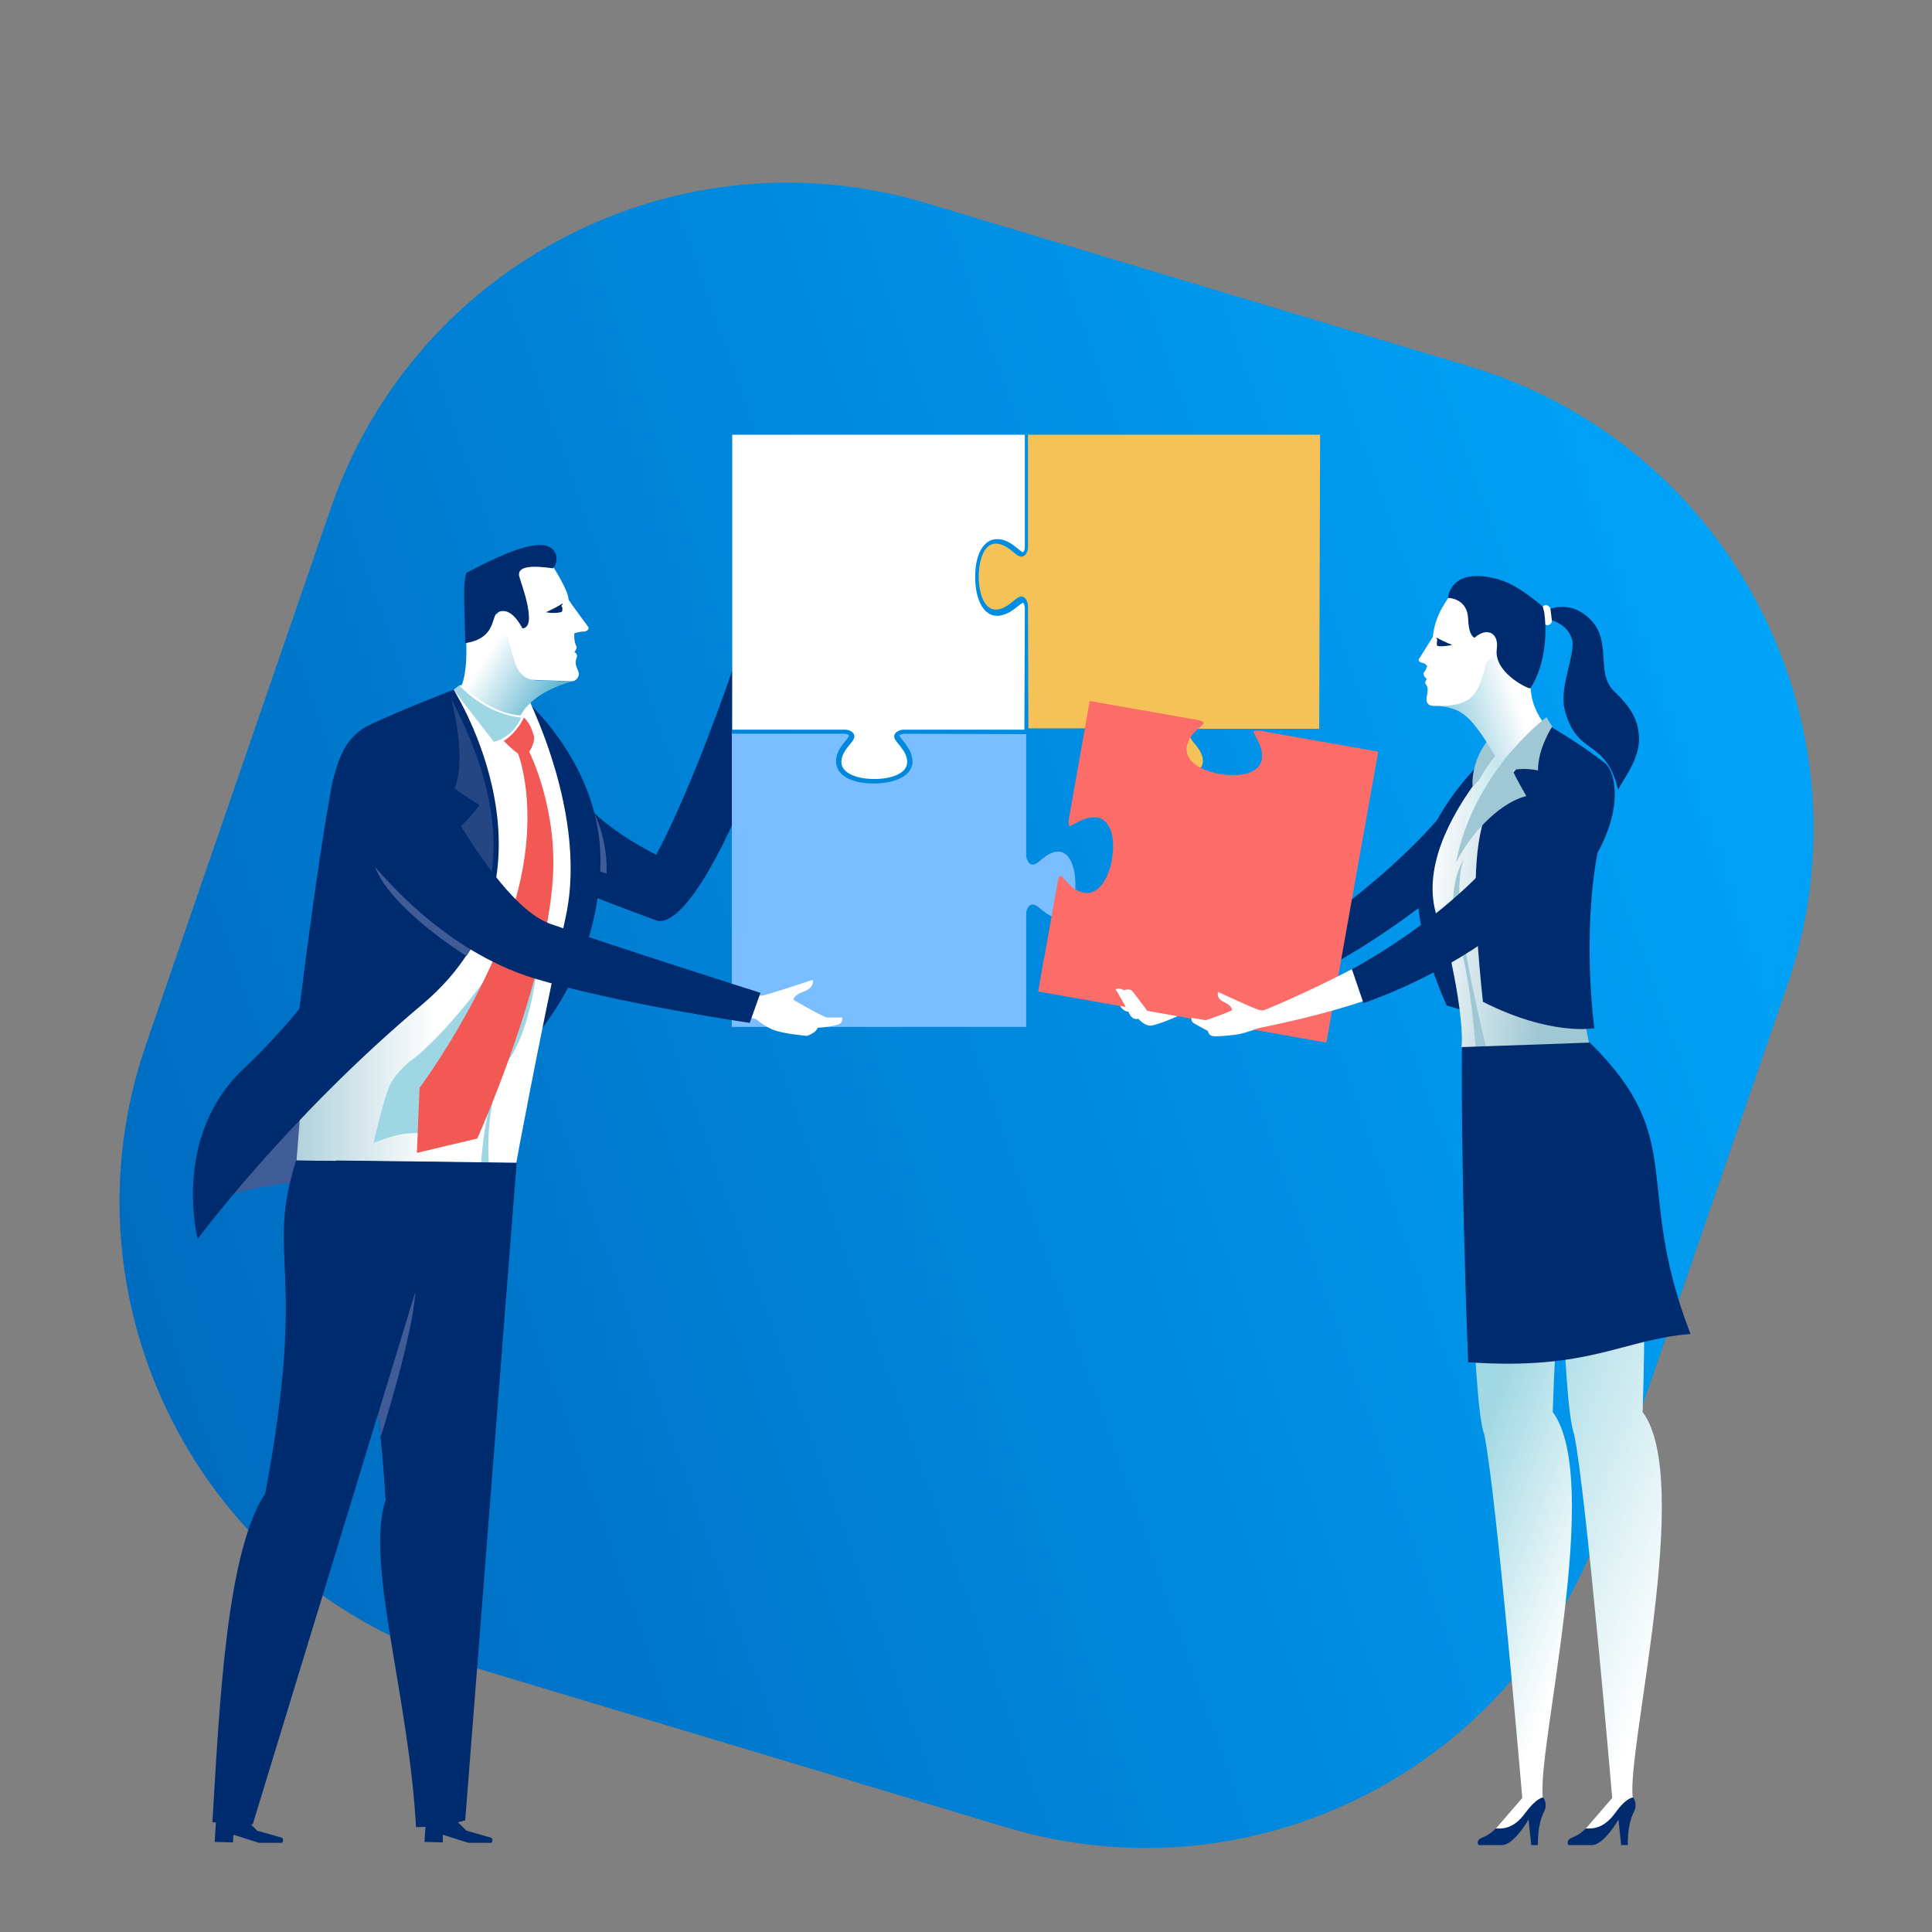 <svg xmlns="http://www.w3.org/2000/svg" width="200" height="200" viewBox="0 0 200 200" fill="none">
    <rect x="0" y="0" width="200" height="200" fill="#808080" stroke="none"/>
    <g clip-path="url(#clip0)">
        <path
            d="M15.118 108.113C5.864 134.962 20.803 164.118 48.001 172.29L104.209 189.179C129.91 196.902 157.124 182.958 165.868 157.586L184.992 102.099C194.245 75.25 179.307 46.094 152.109 37.922L95.901 21.032C70.2 13.31 42.986 27.254 34.241 52.626L15.118 108.113Z"
            fill="url(#paint0_linear)"/>
        <path
            d="M136.656 45H106.415V56.695C106.415 56.973 106.23 57.623 105.721 57.623C105.119 57.623 104.424 56.37 103.174 56.277C101.923 56.184 101.321 57.902 101.321 59.665C101.321 59.665 101.321 59.665 101.321 59.712C101.321 61.475 101.923 63.192 103.174 63.099C104.424 63.007 105.119 61.754 105.721 61.754C106.23 61.754 106.415 62.45 106.415 62.682L106.462 75.397H118.132C118.41 75.397 119.058 75.583 119.058 76.094C119.058 76.697 117.808 77.393 117.715 78.646C117.622 79.899 119.336 80.502 121.096 80.502C121.096 80.502 121.096 80.502 121.142 80.502C122.902 80.502 124.615 79.945 124.523 78.692C124.43 77.439 123.18 76.743 123.18 76.14C123.18 75.629 123.874 75.444 124.106 75.444H136.563L136.656 45Z"
            fill="#F5C258"/>
        <path
            d="M93.68 75.954H93.633C93.402 76.001 93.078 76.047 93.124 76.186C93.17 76.279 93.356 76.511 93.495 76.697C93.865 77.161 94.374 77.811 94.467 78.692C94.467 78.739 94.467 78.785 94.467 78.832C94.467 80.177 92.939 81.059 90.577 81.106H90.484C90.484 81.106 90.484 81.106 90.438 81.106C88.076 81.106 86.548 80.224 86.548 78.832C86.548 78.785 86.548 78.739 86.548 78.692C86.594 77.811 87.15 77.161 87.521 76.697C87.659 76.558 87.845 76.279 87.891 76.186C87.891 76.047 87.613 75.954 87.382 75.954H79.185H79.046H75.758V106.305H106.23V94.564C106.23 94.286 106.415 93.636 106.925 93.636C107.527 93.636 108.221 94.889 109.472 94.982C110.722 95.075 111.324 93.357 111.324 91.594C111.324 91.594 111.324 91.594 111.324 91.547C111.324 89.784 110.722 88.067 109.472 88.16C108.221 88.252 107.527 89.505 106.925 89.505C106.415 89.505 106.23 88.809 106.23 88.577V76.001L93.68 75.954Z"
            fill="#7ABEFF"/>
        <path
            d="M80.065 70.246C80.111 69.736 80.157 69.921 80.065 69.364C79.694 67.044 79.602 64.631 80.25 64.352C80.667 64.167 80.991 64.074 80.991 64.074C81.315 63.192 82.241 59.34 82.38 59.99C82.473 59.851 82.519 60.454 82.936 60.593C83.306 60.686 82.982 63.471 83.075 63.61C83.167 63.517 83.769 61.336 84.233 61.521C84.464 61.614 84.371 63.888 84.325 64.213C84.279 64.584 84.094 65.93 83.816 67.09C83.538 68.297 82.704 69.782 82.704 69.782L82.287 70.803C82.287 70.896 81.361 70.664 80.065 70.246Z"
            fill="white"/>
        <path
            d="M81.037 64.12L83.306 63.471C83.306 63.471 83.537 64.12 82.704 64.445C81.87 64.724 80.852 65.559 80.852 65.559L81.037 64.12Z"
            fill="white"/>
        <path
            d="M52.88 74.144C58.206 77.95 57.465 83.148 67.931 88.484C71.682 81.523 75.804 69.411 75.804 69.411L75.758 75.908V85.468C75.758 85.468 70.941 96.374 67.885 95.26C62.004 93.125 55.474 90.434 55.474 90.434C55.474 90.434 37.83 74.423 42.739 73.17C45.008 72.567 47.138 70.061 52.88 74.144Z"
            fill="#002B6E"/>
        <path
            d="M60.938 89.83L62.791 90.434C62.791 90.434 63.161 85.097 59.688 81.616C57.882 79.76 60.938 89.83 60.938 89.83Z"
            fill="#405C96"/>
        <path
            d="M20.51 125.379C20.51 125.379 22.686 122.687 34.079 122.13C46.073 121.574 49.963 95.631 49.963 95.631C49.963 95.631 33.152 106.909 26.206 115.308C24.354 117.582 20.51 125.379 20.51 125.379Z"
            fill="#405C96"/>
        <path
            d="M50.333 112.292C50.333 112.292 61.494 104.588 62.142 90.016C62.651 78.832 53.436 71.592 53.436 71.592L50.333 112.292Z"
            fill="#002B6E"/>
        <path
            d="M53.437 120.413C53.437 120.413 55.567 108.765 58.577 94.842C61.031 83.38 53.622 70.153 53.622 70.153L47.601 70.942C47.601 70.942 36.441 79.899 33.616 90.944C31.902 97.673 31.624 108.347 31.624 108.347L30.698 120.135L53.437 120.413Z"
            fill="url(#paint1_linear)"/>
        <path
            d="M50.657 121.063C50.657 121.063 49.87 113.87 52.695 109.693C55.751 105.192 55.983 95.956 55.983 95.956C55.983 95.956 54.779 103.614 52.371 109.09C49.963 114.612 49.777 120.924 49.777 120.924L50.657 121.063Z"
            fill="#9ED7E3"/>
        <path
            d="M47.555 70.942L46.953 71.406L51.121 76.79C51.121 76.79 53.02 76.465 53.946 74.284C50.056 73.866 47.555 70.942 47.555 70.942Z"
            fill="#9ED7E3"/>
        <path
            d="M46.953 71.406C46.953 71.406 59.364 90.759 43.757 103.938C29.725 115.726 20.463 128.256 20.463 128.256C20.463 128.256 17.731 117.722 25.187 110.668C42.785 94.053 46.953 71.406 46.953 71.406Z"
            fill="#002B6E"/>
        <path
            d="M30.374 109.507C30.374 109.507 32.643 90.109 34.449 80.781C35.051 78.692 35.607 76.279 38.386 74.98C41.952 73.309 46.953 71.406 46.953 71.406C46.953 71.406 53.205 81.941 44.869 94.332C36.487 106.769 30.374 109.507 30.374 109.507Z"
            fill="#002B6E"/>
        <path
            d="M54.131 102.546C54.131 102.546 51.676 108.162 49.639 111.921C47.601 115.68 46.026 117.35 46.026 117.35C46.026 117.35 42.785 117.165 41.442 117.443C40.099 117.722 38.663 118.325 38.663 118.325C38.663 118.325 39.728 113.591 40.423 112.199C41.164 110.807 42.553 109.786 42.553 109.786C42.553 109.786 45.98 107.419 51.167 100.087C55.427 94.239 54.131 102.546 54.131 102.546Z"
            fill="#9ED7E3"/>
        <path
            d="M54.223 74.284C54.223 74.284 54.872 74.701 55.288 76.233C55.335 77.115 54.779 77.811 54.779 77.811C54.779 77.811 57.697 83.519 57.234 90.898C56.493 102.175 49.407 117.861 49.407 117.861L43.155 119.346L43.433 112.617C43.433 112.617 52.093 100.968 54.084 90.062C55.474 82.544 53.621 77.996 53.621 77.996C53.621 77.996 53.205 77.764 52.139 76.697C53.575 75.815 54.223 74.284 54.223 74.284Z"
            fill="#F25955"/>
        <path opacity="0.57"
              d="M47.045 81.616C48.388 82.591 49.638 83.333 49.638 83.333C49.638 83.333 48.99 84.354 47.276 85.932C48.342 88.113 49.731 92.893 48.11 97.627C52.787 90.712 50.842 83.055 49.731 79.435C48.619 75.862 46.721 72.381 46.721 72.381C46.721 72.381 48.388 78.46 47.045 81.616Z"
              fill="#405C96"/>
        <path
            d="M22.362 188.448L22.223 190.675L24.121 190.722L24.168 189.933L26.807 190.768H29.215C29.215 190.768 29.493 190.304 29.077 190.211C28.938 190.165 26.622 189.515 26.622 189.515L25.048 187.937L22.362 188.448Z"
            fill="#002B6E"/>
        <path
            d="M44.081 188.448L43.942 190.675L45.841 190.722V189.933L48.481 190.768H50.889C50.889 190.768 51.167 190.304 50.75 190.211C50.611 190.165 48.295 189.515 48.295 189.515L46.814 188.076L44.081 188.448Z"
            fill="#002B6E"/>
        <path
            d="M48.157 188.448C48.157 188.448 45.748 189.144 43.062 189.144C42.368 175.778 37.783 161.67 39.913 155.312C38.941 138.373 34.819 120.135 34.819 120.135L53.482 120.367L48.157 188.448Z"
            fill="#002B6E"/>
        <path
            d="M38.94 144.36L39.404 148.769C39.404 148.769 42.969 137.584 43.016 133.268C43.062 127.189 38.94 144.36 38.94 144.36Z"
            fill="#405C96"/>
        <path
            d="M47.091 120.321L26.159 188.865C26.159 188.865 23.103 188.726 21.991 188.633C22.732 176.103 23.473 160.603 27.456 154.616C31.948 130.716 27.41 130.437 30.651 120.135C39.219 120.228 47.091 120.321 47.091 120.321Z"
            fill="#002B6E"/>
        <path
            d="M49.083 97.72L48.295 98.973C48.295 98.973 40.191 93.961 38.709 89.459C37.829 87 49.083 97.72 49.083 97.72Z"
            fill="#405C96"/>
        <path
            d="M77.934 103.01C77.934 103.01 78.397 103.103 78.907 103.057C79.416 103.01 84.14 101.432 84.14 101.432C84.14 101.432 84.371 102.221 83.213 102.639C82.102 103.01 82.148 103.521 82.148 103.521C82.148 103.521 84.834 105.052 85.529 105.331C86.27 105.331 86.872 105.331 87.196 105.331C87.243 105.516 87.15 105.748 87.057 105.888C86.918 106.073 85.992 106.305 84.649 106.398C84.464 106.909 83.63 107.233 83.491 107.233C83.167 107.187 81.5 107.048 80.389 106.723C79.277 106.398 78.305 105.516 78.305 105.516L77.101 105.191L77.934 103.01Z"
            fill="white"/>
        <path
            d="M77.61 105.888L78.722 102.778C78.722 102.778 63.764 98.045 56.956 95.631C51.167 93.589 43.897 78.971 41.535 73.959C40.423 74.237 37.274 75.629 36.024 77.764C34.866 79.713 33.894 83.333 36.255 86.535C39.034 90.341 45.795 98.369 55.335 101.293C63.949 103.892 77.61 105.888 77.61 105.888Z"
            fill="#002B6E"/>
        <path
            d="M47.786 70.942C47.786 70.942 48.434 69.689 48.249 66.209C48.11 63.192 51.676 63.563 51.676 63.563C51.676 63.563 52.88 66.162 53.158 67.787C53.39 69.272 54.825 70.385 55.52 70.432C56.956 70.432 59.178 70.571 59.178 70.571C59.178 70.571 55.288 71.453 53.899 74.052C50.657 73.912 47.786 70.942 47.786 70.942Z"
            fill="url(#paint2_linear)"/>
        <path
            d="M59.132 70.525C57.836 70.478 56.539 70.432 55.335 70.385C53.76 70.339 53.297 68.575 53.297 68.575L52.51 65.884C52.51 65.884 51.908 65.559 51.491 64.956C51.306 64.724 50.935 63.424 52.186 63.006C53.992 62.403 52.695 58.134 52.695 58.134L55.196 57.53L57.326 58.783C57.326 58.783 58.855 61.15 58.855 62.078C59.179 62.589 60.938 64.956 60.938 64.956C60.938 64.956 60.938 65.327 60.522 65.373C59.966 65.373 59.457 65.559 59.457 65.559C59.457 65.559 59.364 66.348 59.688 66.951C59.688 67.183 59.642 67.276 59.457 67.508C59.596 67.554 59.734 67.694 59.734 67.972C59.318 68.947 59.966 69.272 59.92 69.875C59.873 70.107 59.596 70.571 59.132 70.525Z"
            fill="white"/>
        <path
            d="M48.296 59.294C54.455 55.999 57.002 55.767 57.558 57.438C57.651 57.762 57.651 58.459 57.234 58.83C55.243 58.551 53.298 58.505 53.807 59.851C53.9 60.268 55.706 64.956 54.085 65.048C53.761 64.445 52.788 62.774 51.538 63.378C50.797 63.749 51.445 66.069 48.157 66.58C48.157 63.935 47.833 60.315 48.296 59.294Z"
            fill="#002B6E"/>
        <path
            d="M58.206 63.192C58.206 63.285 58.206 63.378 57.789 63.424C57.418 63.471 56.955 63.471 56.539 63.378C56.446 63.378 57.141 63.146 58.113 62.542C58.391 62.357 58.206 62.589 58.113 62.728C58.206 62.821 58.252 63.006 58.206 63.192Z"
            fill="#002B6A"/>
        <path
            d="M124.43 103.196C124.43 103.196 123.735 103.382 123.642 103.289C123.226 103.01 119.197 100.643 119.197 100.643C119.197 100.643 118.78 101.386 119.845 102.036C120.864 102.685 120.678 103.149 120.678 103.149C120.678 103.149 117.992 103.149 117.298 103.289C116.603 103.382 115.862 103.382 115.77 103.567C115.677 103.706 116.094 104.727 116.835 104.727C117.066 105.284 117.252 105.563 117.854 105.47C118.085 105.748 118.687 106.259 119.197 106.166C120.308 105.98 122.624 104.867 122.624 104.867L124.8 104.774L124.43 103.196Z"
            fill="white"/>
        <path
            d="M131.283 99.298C131.283 99.298 146.843 89.598 152.169 80.224C156.615 78.924 158.143 79.296 158.143 79.296L159.949 81.894C159.949 81.894 148.279 95.863 131.932 102.778L131.283 99.298Z"
            fill="#002B6E"/>
        <path
            d="M137.304 107.93L107.48 102.639L108.036 99.39L108.083 99.251L109.518 91.13C109.564 90.898 109.703 90.619 109.842 90.666C109.935 90.712 110.12 90.944 110.259 91.083C110.63 91.547 111.185 92.151 112.065 92.383C112.111 92.383 112.158 92.383 112.204 92.429C113.547 92.661 114.659 91.315 115.122 88.995C115.122 88.995 115.122 88.995 115.122 88.949C115.122 88.949 115.122 88.902 115.122 88.856C115.492 86.535 114.89 84.865 113.593 84.633C113.547 84.633 113.501 84.633 113.454 84.633C112.575 84.54 111.834 84.957 111.324 85.236C111.139 85.329 110.861 85.468 110.768 85.514C110.63 85.514 110.63 85.189 110.63 84.957C110.63 84.911 110.63 84.911 110.63 84.911L112.806 72.567L124.152 74.562C124.384 74.609 124.662 74.748 124.615 74.887C124.569 74.98 124.337 75.165 124.198 75.305C123.735 75.676 123.133 76.233 122.902 77.115C122.902 77.161 122.902 77.207 122.855 77.254C122.624 78.6 123.967 79.713 126.282 80.131C126.282 80.131 126.282 80.131 126.329 80.131C126.329 80.131 126.375 80.131 126.421 80.131C128.737 80.502 130.404 79.899 130.636 78.6C130.636 78.553 130.636 78.507 130.636 78.46C130.728 77.579 130.311 76.836 130.034 76.326C129.941 76.14 129.802 75.862 129.756 75.769C129.756 75.629 130.08 75.629 130.311 75.629C130.358 75.629 130.358 75.629 130.358 75.629L142.676 77.811L137.304 107.93Z"
            fill="#FC6D69"/>
        <path
            d="M149.761 104.078C149.761 104.078 144.899 93.961 147.492 87.556C151.15 78.553 159.162 74.423 159.162 74.423L154.624 105.563L149.761 104.078Z"
            fill="#002B6E"/>
        <path
            d="M154.856 189.283L157.588 186.127C157.588 186.127 154.902 154.616 153.652 148.49C152.355 145.335 151.984 117.536 151.984 117.536C151.984 117.536 161.339 110.946 161.848 114.009C163.145 121.945 161.293 128.628 160.737 146.17C166.016 153.27 159.024 181.254 159.718 186.127C159.718 186.731 158.792 187.38 158.792 187.38L155.458 190.211L154.856 189.283Z"
            fill="url(#paint3_linear)"/>
        <path
            d="M154.855 189.283C154.068 190.072 153.42 190.211 153.281 190.304C152.771 190.582 153.049 191 153.049 191C153.049 191 154.855 191 155.457 191C156.708 191.047 158.236 188.355 158.236 188.355L158.514 191H159.209C159.209 191 159.116 188.958 159.811 187.612C160.274 186.731 159.764 186.081 159.764 186.081C159.764 186.081 159.162 185.988 157.912 187.659C156.615 189.469 155.365 189.283 154.855 189.283Z"
            fill="#002B6E"/>
        <path
            d="M164.164 189.283L166.896 186.127C166.896 186.127 164.211 154.616 162.96 148.49C161.663 145.335 161.293 117.536 161.293 117.536C161.293 117.536 167.915 111.225 168.425 114.287C169.721 122.223 170.601 128.628 170.046 146.17C175.325 153.27 168.332 181.254 169.027 186.127C169.027 186.731 168.101 187.38 168.101 187.38L164.766 190.211L164.164 189.283Z"
            fill="url(#paint4_linear)"/>
        <path
            d="M164.164 189.283C163.377 190.072 162.728 190.211 162.589 190.304C162.08 190.582 162.358 191 162.358 191C162.358 191 164.164 191 164.766 191C166.016 191.047 167.545 188.355 167.545 188.355L167.822 191H168.517C168.517 191 168.424 188.958 169.119 187.612C169.582 186.731 169.073 186.081 169.073 186.081C169.073 186.081 168.424 185.988 167.22 187.659C165.924 189.469 164.627 189.283 164.164 189.283Z"
            fill="#002B6E"/>
        <path
            d="M151.29 108.44C151.29 108.44 151.753 105.609 149.576 96.699C144.019 87.371 158.421 74.655 158.421 74.655C158.421 74.655 161.617 77.161 163.516 78.785C168.193 82.776 164.673 86.999 165.044 89.645C162.775 102.407 164.534 108.069 164.534 108.069L151.29 108.44Z"
            fill="url(#paint5_linear)"/>
        <path
            d="M152.817 109.275C152.817 109.275 152.4 101.989 150.965 97.07C149.483 91.965 151.521 88.995 151.521 88.995C151.521 88.995 150.548 91.083 151.428 96.652C152.354 102.685 154.16 109.693 154.16 109.693L152.817 109.275Z"
            fill="#9FC7D4"/>
        <path
            d="M165.044 106.444C165.044 106.444 163.747 97.07 165.368 88.299C168.193 83.148 167.081 79.621 166.062 78.924C163.978 77.347 162.867 76.65 160.598 75.258C154.207 82.776 151.243 82.219 153.512 103.706C160.552 107.28 165.044 106.444 165.044 106.444Z"
            fill="#002B6E"/>
        <path
            d="M164.58 107.93C174.861 118.047 168.98 122.502 175 138.095C167.915 138.652 164.58 141.9 151.984 141.019C151.197 120.738 151.336 108.394 151.336 108.394C151.336 108.394 154.299 108.301 164.58 107.93Z"
            fill="#002B6E"/>
        <path
            d="M131.654 104.635C131.654 104.635 130.728 104.635 130.311 104.542C129.895 104.449 126.097 102.686 126.097 102.686C126.097 102.686 125.819 103.335 126.745 103.753C127.625 104.171 127.533 104.588 127.533 104.588C127.533 104.588 126.19 105.192 124.8 105.609C124.198 105.516 123.55 105.377 123.365 105.377C123.318 105.516 123.272 105.702 123.596 105.934C123.828 106.073 124.43 106.398 125.032 106.723C125.125 107.048 125.263 107.234 125.68 107.28C126.004 107.28 127.347 107.234 128.274 107.048C129.2 106.862 130.08 106.491 130.08 106.491L131.701 105.47L131.654 104.635Z"
            fill="white"/>
        <path
            d="M151.105 99.066C146.613 101.386 143.325 103.799 129.802 106.537C129.432 105.656 130.034 105.238 130.358 104.774C136.1 102.5 144.807 98.045 148.975 94.935C152.865 96.003 150.873 98.416 151.105 99.066Z"
            fill="white"/>
        <path
            d="M139.944 100.319C139.944 100.319 153.837 93.265 159.672 81.755C164.072 80.41 166.387 80.966 166.387 80.966L166.063 85.236C166.063 85.236 158.654 97.627 141.148 103.846L139.944 100.319Z"
            fill="#002B6E"/>
        <path
            d="M152.447 81.431C152.447 81.431 154.114 79.621 157.819 76.558C157.68 76.465 156.476 74.887 155.967 74.794C151.984 77.625 152.447 81.431 152.447 81.431Z"
            fill="#9FC7D4"/>
        <path
            d="M156.152 76.79C156.152 76.79 151.706 80.688 151.66 86.118C156.662 79.621 159.533 76.836 159.533 76.836L156.152 76.79Z"
            fill="url(#paint6_linear)"/>
        <path
            d="M160.042 75.165C158.005 72.613 158.514 70.525 158.514 70.246L154.809 64.863C154.809 64.863 152.679 66.441 153.003 70.153C153.096 71.221 151.66 71.963 150.734 72.335C150.178 72.567 149.159 72.891 148.928 73.077C151.475 73.402 152.216 73.959 155.226 78.971C156.939 77.207 158.699 76.047 160.042 75.165Z"
            fill="url(#paint7_linear)"/>
        <path
            d="M160.135 63.146C160.135 63.146 161.895 62.31 163.608 63.331C167.405 65.605 164.905 69.457 167.081 71.546C168.841 73.216 169.582 74.516 169.675 76.326C169.767 78.507 168.1 80.595 167.498 81.755C166.201 76.279 163.145 78.414 161.941 73.309C161.431 71.082 163.145 67.554 162.728 66.162C162.172 64.352 160.181 64.12 160.181 64.12L160.135 63.146Z"
            fill="#002B6E"/>
        <path
            d="M159.718 64.306C159.764 64.538 159.996 64.724 160.227 64.724C160.505 64.677 160.691 64.445 160.644 64.167L160.505 63.053C160.459 62.821 160.227 62.635 159.996 62.635C159.718 62.682 159.579 62.914 159.579 63.146L159.718 64.306Z"
            fill="white"/>
        <path
            d="M148.835 73.077C150.132 73.077 151.243 72.984 152.169 72.288C153.373 71.36 153.837 68.575 153.837 68.575C153.837 68.575 154.855 67.926 154.855 67.044C154.855 66.116 155.041 65.698 153.559 65.281C151.382 64.631 153.281 61.753 153.281 61.753L151.799 60.686C151.799 60.686 150.919 60.5 150.456 61.15C149.9 61.986 148.557 63.517 148.326 65.93C147.492 67.276 146.844 68.297 146.844 68.297C146.844 68.297 146.89 68.575 147.261 68.622C147.585 68.668 147.724 68.947 147.724 68.947C147.724 68.947 147.677 69.318 147.353 69.689C147.353 69.875 147.492 70.153 147.724 70.293C147.585 70.385 147.538 70.617 147.538 70.757C148.187 71.406 147.307 72.427 147.863 72.891C148.048 73.077 148.233 73.077 148.835 73.077Z"
            fill="white"/>
        <path
            d="M159.857 63.378L159.718 62.821C159.718 62.821 157.356 60.64 155.18 59.99C150.086 58.551 149.9 61.893 149.9 61.893C149.9 61.893 151.938 61.893 151.984 64.12C152.031 65.42 152.355 65.884 152.633 66.023C154.022 64.816 155.18 65.605 154.948 67.183C154.624 69.55 157.958 71.221 158.421 71.267C160.598 67.879 159.857 63.378 159.857 63.378Z"
            fill="#002B6E"/>
        <path
            d="M148.743 66.719C148.743 66.812 148.743 66.905 149.113 66.905C149.484 66.905 149.9 66.858 150.317 66.766C150.41 66.766 149.761 66.58 148.835 66.07C148.557 65.93 148.743 66.116 148.789 66.255C148.743 66.394 148.743 66.58 148.743 66.719Z"
            fill="#002B6E"/>
        <path
            d="M160.69 75.212C160.69 75.212 159.208 77.439 159.208 79.76C157.819 79.435 156.568 79.713 156.568 79.713C156.568 79.713 156.893 80.502 158.004 82.405C154.809 83.24 151.845 86.953 150.733 89.32C151.845 83.055 156.059 77.439 160.088 74.237C160.366 74.748 160.69 75.212 160.69 75.212Z"
            fill="#9FC7D4"/>
        <path
            d="M119.104 105.099C119.104 105.099 117.391 102.778 117.159 102.546C116.928 102.314 116.326 102.5 116.326 102.5C116.326 102.5 115.909 102.221 115.492 102.407C115.677 102.685 117.067 105.191 117.067 105.191L119.104 105.099Z"
            fill="white"/>
        <path
            d="M106.091 62.96V62.914C106.044 62.682 105.998 62.357 105.859 62.403C105.766 62.45 105.535 62.635 105.35 62.774C104.886 63.146 104.238 63.656 103.358 63.749C103.312 63.749 103.266 63.749 103.219 63.749C101.876 63.749 100.996 62.218 100.95 59.851V59.758C100.95 59.758 100.95 59.758 100.95 59.712C100.95 57.345 101.83 55.813 103.219 55.813C103.266 55.813 103.312 55.813 103.358 55.813C104.238 55.86 104.886 56.416 105.35 56.788C105.535 56.927 105.766 57.113 105.859 57.159C105.998 57.159 106.091 56.881 106.091 56.649V48.434V48.295V45H75.804V75.537H87.52C87.798 75.537 88.446 75.722 88.446 76.233C88.446 76.836 87.196 77.532 87.103 78.785C87.011 80.038 88.724 80.642 90.484 80.642C90.484 80.642 90.484 80.642 90.53 80.642C92.29 80.642 94.004 80.038 93.911 78.785C93.818 77.532 92.568 76.836 92.568 76.233C92.568 75.722 93.263 75.537 93.494 75.537H106.044L106.091 62.96Z"
            fill="white"/>
    </g>
    <defs>
        <linearGradient id="paint0_linear" x1="176.528" y1="33.447" x2="0.705" y2="95.486"
                        gradientUnits="userSpaceOnUse">
            <stop stop-color="#00A5FA"/>
            <stop offset="1" stop-color="#006CC0"/>
        </linearGradient>
        <linearGradient id="paint1_linear" x1="27.593" y1="95.283" x2="44.957" y2="95.283"
                        gradientUnits="userSpaceOnUse">
            <stop stop-color="#9FC7D4"/>
            <stop offset="1" stop-color="white"/>
        </linearGradient>
        <linearGradient id="paint2_linear" x1="57.748" y1="72.5" x2="50.377" y2="67.82"
                        gradientUnits="userSpaceOnUse">
            <stop stop-color="#56B1CE"/>
            <stop offset="1" stop-color="white"/>
        </linearGradient>
        <linearGradient id="paint3_linear" x1="151.438" y1="149.061" x2="168.245" y2="155.53"
                        gradientUnits="userSpaceOnUse">
            <stop offset="0.08" stop-color="#A0D8E3"/>
            <stop offset="1" stop-color="white"/>
        </linearGradient>
        <linearGradient id="paint4_linear" x1="151.53" y1="146.144" x2="178.036" y2="156.346"
                        gradientUnits="userSpaceOnUse">
            <stop offset="0.08" stop-color="#A0D8E3"/>
            <stop offset="1" stop-color="white"/>
        </linearGradient>
        <linearGradient id="paint5_linear" x1="160.956" y1="92.183" x2="147.491" y2="90.732"
                        gradientUnits="userSpaceOnUse">
            <stop stop-color="#9FC7D4"/>
            <stop offset="1" stop-color="white"/>
        </linearGradient>
        <linearGradient id="paint6_linear" x1="159.881" y1="80.974" x2="151.317" y2="81.659"
                        gradientUnits="userSpaceOnUse">
            <stop offset="0.08" stop-color="#A0D8E3"/>
            <stop offset="1" stop-color="#E9F6F8"/>
        </linearGradient>
        <linearGradient id="paint7_linear" x1="145.527" y1="75.093" x2="156.698" y2="71.35"
                        gradientUnits="userSpaceOnUse">
            <stop stop-color="#56B1CE"/>
            <stop offset="1" stop-color="white"/>
        </linearGradient>
        <clipPath id="clip0">
            <rect width="200" height="200" fill="white"/>
        </clipPath>
    </defs>
</svg>
